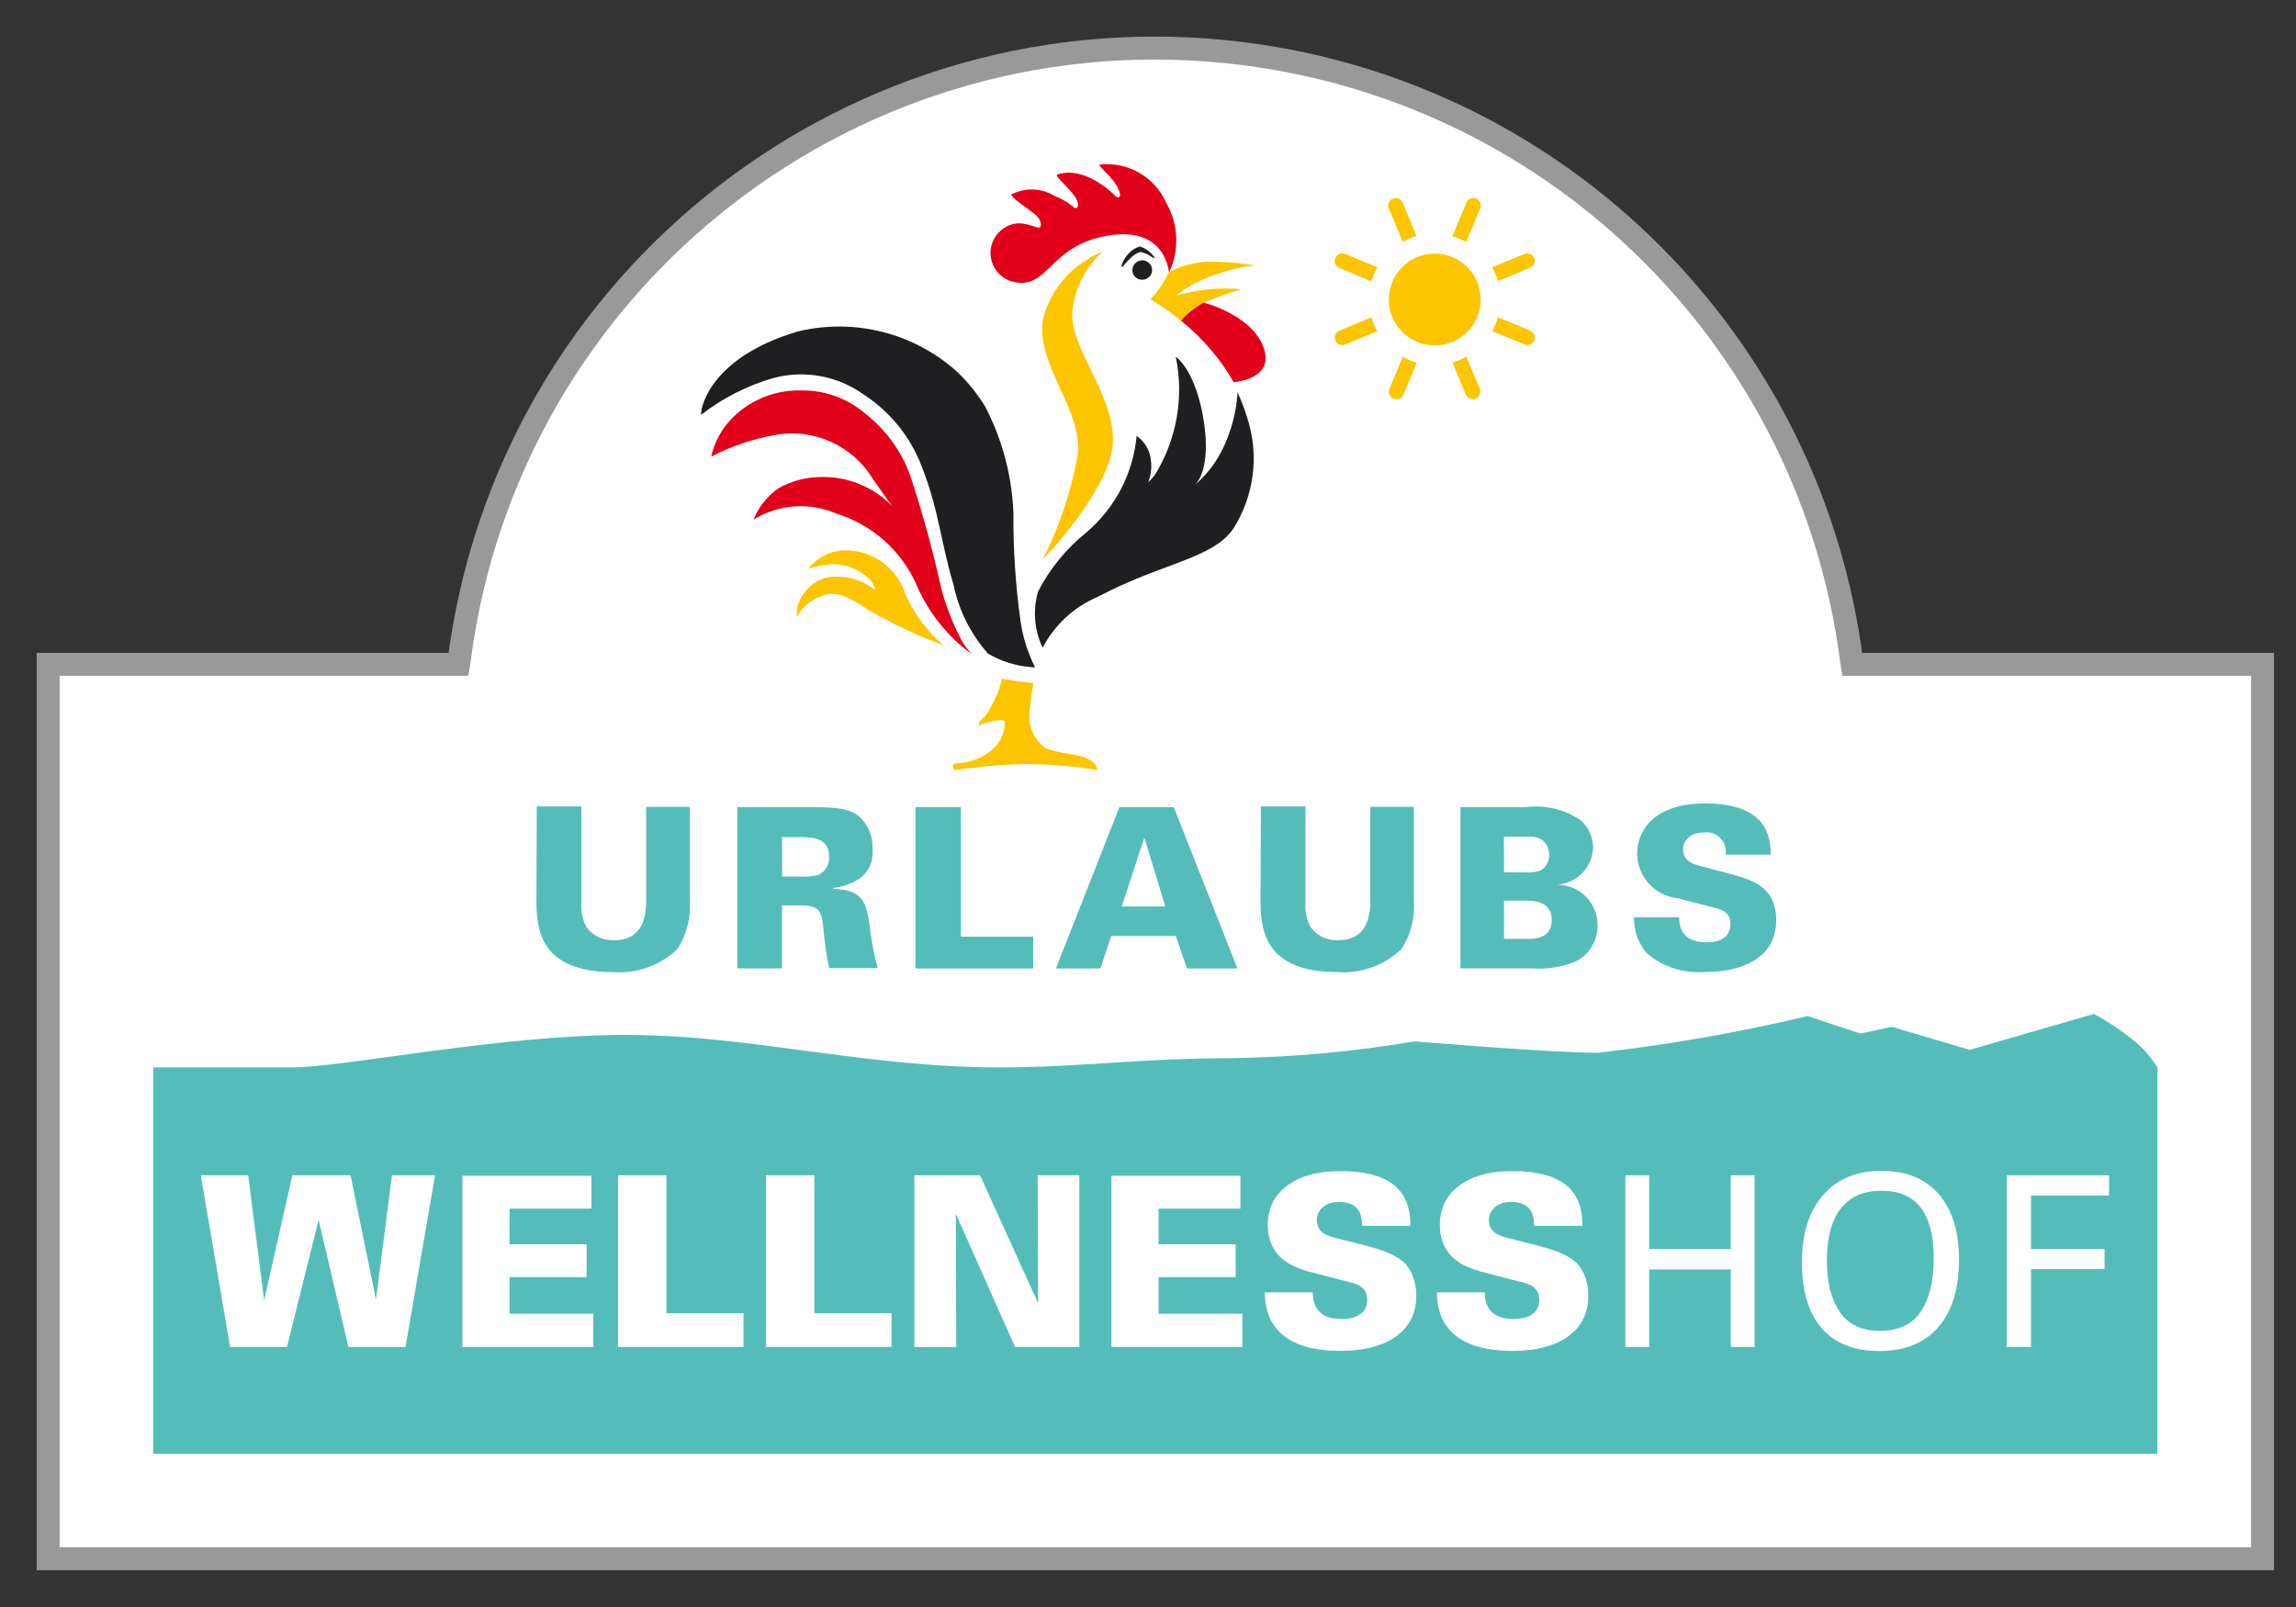 <?xml version="1.0" encoding="UTF-8"?>
<svg id="Ebene_2" data-name="Ebene 2" xmlns="http://www.w3.org/2000/svg" viewBox="0 0 50 35">
  <rect x="0" y="0" width="50" height="35" fill="#333333" stroke="none"/>
  <defs>
    <style>
      .cls-1 {
        fill: none;
      }

      .cls-2 {
        stroke: #999;
        stroke-width: .5px;
      }

      .cls-2, .cls-3 {
        fill: #fff;
      }

      .cls-4 {
        fill: #1f1e21;
      }

      .cls-5 {
        fill: #54bdba;
      }

      .cls-6 {
        fill: #fdc400;
      }

      .cls-7 {
        fill: #e2001a;
      }
    </style>
  </defs>
  <g>
    <path class="cls-2" d="M1.049,33.949V14.469h8.938l.007-.042C11.048,6.051,18.692.115,27.068,1.168c6.93.872,12.387,6.329,13.259,13.259l.007.042h8.938v19.48H1.049Z"/>
    <path class="cls-1" d="M1.1,14.517h8.931l.014-.083c.962-7.616,7.437-13.329,15.114-13.334M25.159,1.1c7.679-.003,14.16,5.711,15.118,13.33l.014.083h8.931v19.387"/>
  </g>
  <g>
    <path class="cls-6" d="M20.705,16.852c-.062-.059-.086-.147-.062-.229.027-.066.088-.111.159-.118.03-.006.06-.008.09-.007.255-.018.495-.124.679-.3.1-.109.167-.243.194-.388-.059.003-.117.013-.173.028-.081.021-.16.049-.236.083l-.166-.1c-.001-.124.065-.239.173-.3.166-.231.283-.492.346-.769l.139-.083s.139.028.326.055.346.042.353.042l.1.139c-.044.227-.074.456-.09.686,0,.146.076.506.3.6.147.055.301.092.457.111.166.018.327.062.478.132.249.139.249.326.243.346l-.139.111c-.493-.078-.991-.122-1.49-.132-.529.012-1.056.056-1.58.132,0,0-.101-.039-.101-.039Z"/>
    <path class="cls-3" d="M21.819,14.781s.139.028.333.055.353.042.353.042c-.042.234-.072.47-.09.707-.009.285.13.555.367.714.277.118.734.125.928.236s.187.236.187.236c-.5-.079-1.004-.123-1.51-.132-.534.011-1.066.055-1.594.132,0,0-.118-.125.028-.145.31-.006.606-.127.831-.34.153-.151.236-.36.229-.575-.029-.021-.064-.03-.1-.028-.067.004-.134.013-.2.028-.09.023-.178.053-.263.09,0,0-.014-.1.125-.187.177-.251.306-.533.381-.831M21.866,14.554l-.27.166c-.059.249-.161.485-.3.7-.142.087-.226.243-.222.409l.333.187c.061-.027.123-.05.187-.069-.022.057-.057.109-.1.152-.162.165-.379.264-.61.277-.035,0-.069.007-.1.007-.114.014-.212.088-.256.194-.035.123-.001.256.09.346l.215.076c.516-.076,1.037-.12,1.559-.132.494.01.987.051,1.476.125l.277-.222c-.004-.197-.121-.375-.3-.457-.164-.077-.34-.126-.52-.146-.147-.017-.291-.051-.43-.1-.152-.069-.229-.353-.229-.5.018-.221.048-.441.09-.658l-.208-.277s-.166-.014-.346-.042c-.112-.004-.223-.015-.333-.035,0,0-.003-.001-.003-.001Z"/>
  </g>
  <path class="cls-7" d="M25.457,5.94s-.062-1.109-1.49-.776c-1.136.263-1.164,1.164-1.919.97-.345-.094-.549-.45-.455-.795.057-.209.215-.376.42-.445.284-.1.54.083.624.062.042-.007.062-.159-.1-.291-.2-.159-.575-.395-.5-.436.292-.148.641-.135.921.035.162.061.312.15.443.263.021.021.145,0,.028-.215-.111-.194-.485-.485-.4-.513.617-.2,1.254.457,1.268.478s.18.083.035-.208c-.1-.208-.45-.478-.381-.485.614-.068,1.201.272,1.448.838.268.466.289,1.033.058,1.518Z"/>
  <path class="cls-6" d="M25.055,6.521c.084-.091.161-.188.229-.291.065-.096.122-.196.173-.3.252-.132.528-.21.811-.229.352-.005.705.02,1.053.076-.402.053-.793.163-1.164.326-.192.087-.374.196-.54.326.244-.059.492-.103.741-.132.224-.019.449-.017.672.007-.279.078-.552.175-.818.291-.192.092-.36.228-.492.395,0,0-.166-.139-.312-.242-.166-.116-.353-.227-.353-.227Z"/>
  <path class="cls-7" d="M26.212,6.591c-.102.057-.199.122-.291.194-.075.058-.142.125-.2.2.239.194.459.41.658.644.184.215.346.447.485.693,0,0,.852-.048.672-.693-.216-.761-1.324-1.038-1.324-1.038Z"/>
  <path class="cls-6" d="M24.016,5.476c-.149.061-.291.138-.423.229-.448.299-.765.757-.887,1.282-.125,1.012.88,1.926.762,2.931-.142.791-.399,1.556-.762,2.273,0,0,1.51-1.559,1.531-2.584s-.928-2.009-.887-2.806c.049-.509.286-.982.666-1.325Z"/>
  <path class="cls-4" d="M22.706,14.109c-.182-.383-.218-.819-.1-1.226.256-.496.612-.932,1.046-1.282.629-.53,1.024-1.287,1.1-2.106.181.123.296.322.312.54.021.16-.001.322-.062.471.053-.049.102-.102.146-.159.476-.769.64-1.691.457-2.577,0,0,.381.242.575,1.206.222,1.122-.076,1.51-.159,1.587.268-.231.483-.516.63-.838.172-.371.274-.77.3-1.178.081.178.151.36.208.547.267.81.157,1.697-.3,2.418-.457.665-1.545.741-2.945,1.483-.521.22-.949.614-1.212,1.115l.004-.001Z"/>
  <path class="cls-4" d="M25.09,5.885c-.004.116-.099.208-.215.208-.116.003-.212-.089-.215-.205v-.003c0-.119.096-.215.215-.215s.215.096.215.215h-0Z"/>
  <path class="cls-7" d="M20.933,13.935c.064.112.141.217.229.312-.54-.394-.962-.928-1.219-1.545-.335-.729-.965-1.281-1.732-1.517-.586-.253-1.258-.204-1.8.132.11-.278.301-.517.547-.686.282-.157.599-.24.921-.242.58-.014,1.14.214,1.545.63-.159-.222-.263-.367-.409-.575-.439-.738-1.29-1.125-2.134-.97-.486.085-.955.244-1.393.471.075-.34.252-.649.506-.887.393-.37.916-.569,1.455-.554.504-.008.994.167,1.379.492.451.348.795.816.991,1.351.271.821.5,1.656.686,2.5.105.377.248.741.428,1.088Z"/>
  <path class="cls-4" d="M20.767,12.744c.115.553.373,1.067.748,1.49.274.163.582.263.9.291.041.009.083.012.125.007-.162-.322-.27-.668-.319-1.025-.106-.771-.157-1.549-.152-2.328-.03-.812-.241-1.607-.617-2.328-.17-.277-.375-.531-.61-.755-.938-.843-2.23-1.172-3.457-.88-2.044.6-2.148,1.815-2.113,1.815.471-.365,1.007-.637,1.58-.8.672-.177,1.389-.045,1.954.36.58.376,1.024.927,1.268,1.573.374.945.415,1.658.693,2.58Z"/>
  <path class="cls-6" d="M19.051,12.848c-.01-.093-.055-.18-.125-.242-.209-.201-.486-.315-.776-.319-.186.009-.37.043-.547.1.181-.233.453-.379.748-.4.625-.028,1.19.371,1.372.97.19.42.469.793.818,1.095,0,0-.208-.076-.457-.18-.41-.175-.808-.375-1.192-.6-.208-.125-.554-.409-.908-.319-.267.066-.495.239-.63.478-.017-.185.04-.37.159-.513.169-.243.453-.38.748-.36.288.008.566.11.79.29Z"/>
  <path class="cls-4" d="M24.446,5.815c.063-.084.135-.161.215-.229.05-.045.109-.079.173-.1.05.012.099.028.146.049.051.027.099.057.146.09l.014-.021c-.043-.062-.097-.116-.159-.159-.048-.034-.102-.06-.159-.076-.094.026-.178.079-.242.152-.075.075-.129.168-.159.27,0,0,.025.024.025.024Z"/>
  <g>
    <path class="cls-6" d="M30.549,5.268c.094-.055.195-.097.3-.125l-.291-.7c-.02-.089-.108-.145-.197-.125-.089.02-.145.108-.125.197.004.019.012.037.022.053,0,0,.291.7.291.7Z"/>
    <path class="cls-6" d="M31.93,7.769c-.094.055-.195.097-.3.125l.291.7c.026.061.086.1.152.1.022.002.043-.003.062-.014.084-.035.124-.131.09-.215,0,0-.295-.696-.295-.696Z"/>
  </g>
  <g>
    <path class="cls-6" d="M33.411,5.621c-.035-.084-.131-.124-.215-.09l-.7.291c.054.094.096.195.125.3l.7-.291c.081-.035.121-.127.09-.21Z"/>
    <path class="cls-6" d="M29.863,6.91l-.693.291c-.083.031-.125.123-.094.206.001.003.002.006.004.009.025.062.085.102.152.1.022.002.043-.003.062-.014l.7-.291c-.054-.095-.099-.196-.131-.301Z"/>
  </g>
  <g>
    <path class="cls-6" d="M33.321,7.201l-.7-.291c-.032.104-.074.204-.125.3l.7.291c.02.008.041.013.062.014.066.001.127-.039.152-.1.033-.084-.006-.179-.089-.214Z"/>
    <path class="cls-6" d="M29.995,5.822l-.7-.291c-.084-.034-.18.006-.215.09-.036.081 0.0.175.081.211.003.001.006.003.009.004l.693.291c.034-.106.078-.208.132-.305Z"/>
  </g>
  <g>
    <path class="cls-6" d="M30.549,7.769l-.291.7c-.034.084.006.18.09.215.02.008.041.013.062.014.066.001.127-.039.152-.1l.291-.7c-.107-.027-.21-.071-.304-.129Z"/>
    <path class="cls-6" d="M31.93,5.268l.291-.7c.049-.077.027-.179-.05-.228s-.179-.027-.228.05c-.01.016-.018.034-.022.053l-.291.7c.104.032.204.074.3.125Z"/>
  </g>
  <path class="cls-6" d="M32.245,6.524c0,.552-.448,1-1,1s-1-.448-1-1,.448-1,1-1,1,.448,1,1Z"/>
  <path class="cls-5" d="M3.328,23.247h3.049c1.1,0,4.51-.707,7.24-.707s5.189.707,8.134.707c1.767,0,3.1-.2,5.058-.2,1.341-.02,2.678-.142,4-.367,0,0,2.938.249,3.991.249,1.537-.174,3.062-.441,4.566-.8l1.143.381.693-.145,1.691.5,2.709-.783c.292.161.57.346.831.554.218.169.403.375.547.61v8.418H3.335v-8.411s-.007-.006-.007-.006Z"/>
  <g>
    <polygon class="cls-3" points="8.188 28.302 7.634 25.598 6.369 25.598 6.364 25.608 5.752 28.322 5.405 25.598 4.373 25.598 5.011 29.337 6.25 29.337 6.939 26.567 7.587 29.337 8.831 29.337 9.474 25.598 8.536 25.598 8.188 28.302"/>
    <polygon class="cls-3" points="11.096 27.815 12.775 27.815 12.775 27.1 11.096 27.1 11.096 26.323 12.879 26.323 12.879 25.608 10.07 25.608 10.07 29.337 12.92 29.337 12.92 28.612 11.096 28.612 11.096 27.815"/>
    <polygon class="cls-3" points="14.511 25.598 13.459 25.598 13.459 29.337 16.191 29.337 16.191 28.602 14.511 28.602 14.511 25.598"/>
    <polygon class="cls-3" points="17.735 25.598 16.683 25.598 16.683 29.337 19.415 29.337 19.415 28.602 17.735 28.602 17.735 25.598"/>
    <polygon class="cls-3" points="22.607 28.384 21.343 25.598 19.912 25.598 19.912 29.337 20.824 29.337 20.814 26.432 22.105 29.337 23.504 29.337 23.504 25.598 22.597 25.598 22.607 28.384"/>
    <polygon class="cls-3" points="25.23 27.815 26.909 27.815 26.909 27.1 25.23 27.1 25.23 26.323 27.013 26.323 27.013 25.608 24.204 25.608 24.204 29.337 27.054 29.337 27.054 28.612 25.23 28.612 25.23 27.815"/>
    <path class="cls-3" d="M29.77,27.136l-.695-.176c-.149-.038-.252-.088-.311-.15-.059-.062-.088-.142-.088-.238,0-.11.044-.204.132-.28.088-.076.206-.114.355-.114.162,0,.286.041.371.122.085.081.127.206.127.376v.021h1.052v-.021c0-.397-.126-.691-.378-.883-.252-.192-.636-.287-1.151-.287-.484,0-.867.105-1.151.316-.283.211-.425.495-.425.855,0,.245.067.453.202.624s.363.301.684.391l.974.254c.204.055.306.174.306.357,0,.145-.051.252-.153.321-.102.069-.236.104-.402.104-.418,0-.629-.193-.632-.58h-1.042c0,.414.139.73.417.948.278.218.687.326,1.226.326.515,0,.919-.105,1.213-.316.294-.211.441-.507.441-.891,0-.249-.066-.462-.197-.64-.131-.178-.423-.324-.876-.438l-0.0 0Z"/>
    <path class="cls-3" d="M33.517,27.136l-.695-.176c-.149-.038-.252-.088-.311-.15-.059-.062-.088-.142-.088-.238,0-.11.044-.204.132-.28.088-.076.206-.114.355-.114.162,0,.286.041.371.122.085.081.127.206.127.376v.021h1.052v-.021c0-.397-.126-.691-.378-.883-.252-.192-.636-.287-1.151-.287-.484,0-.867.105-1.151.316-.283.211-.425.495-.425.855,0,.245.067.453.202.624.135.171.363.301.684.391l.974.254c.204.055.306.174.306.357,0,.145-.051.252-.153.321-.102.069-.236.104-.402.104-.418,0-.629-.193-.632-.58h-1.042c0,.414.139.73.417.948.278.218.687.326,1.226.326.515,0,.919-.105,1.213-.316.294-.211.441-.507.441-.891,0-.249-.066-.462-.197-.64-.131-.178-.423-.324-.876-.438l-0.0 0Z"/>
    <polygon class="cls-3" points="37.692 27.204 35.914 27.204 35.914 25.598 35.396 25.598 35.396 29.337 35.914 29.337 35.914 27.649 37.692 27.649 37.692 29.337 38.21 29.337 38.21 25.598 37.692 25.598 37.692 27.204"/>
    <path class="cls-3" d="M40.977,25.5c-.542,0-.968.176-1.275.528-.308.352-.461.842-.461,1.471,0,.622.143,1.098.43,1.429.287.332.707.497,1.259.497s.98-.173,1.28-.52c.301-.347.451-.838.451-1.473,0-.611-.147-1.086-.441-1.424-.294-.338-.708-.507-1.244-.507h0ZM41.829,28.568c-.188.278-.485.417-.889.417-.397,0-.689-.137-.876-.412-.187-.274-.28-.645-.28-1.111,0-.504.101-.885.303-1.142.202-.257.497-.386.884-.386s.674.124.86.373c.187.249.28.613.28,1.093,0,.501-.094.89-.282,1.168Z"/>
    <polygon class="cls-3" points="45.929 26.038 45.929 25.598 43.701 25.598 43.701 29.337 44.23 29.337 44.23 27.639 45.831 27.639 45.831 27.204 44.23 27.204 44.23 26.038 45.929 26.038"/>
  </g>
  <g>
    <path class="cls-5" d="M12.661,17.58v2.086c-.015.183.024.366.111.527.14.19.365.296.6.284.617,0,.7-.5.7-.852v-2.051h.949v2.03c.029.376-.066.75-.27,1.067-.376.359-.887.541-1.406.5-1.656,0-1.663-1.032-1.663-1.607l.007-2h.977s-.005.016-.005.016Z"/>
    <path class="cls-5" d="M16.056,17.58h1.621c.63,0,.873.042,1.081.249.171.183.258.429.242.679.028.26-.096.514-.319.651-.163.098-.345.16-.534.18v.021c.679.021.721.319.8.859.033.292.089.582.166.866h-1.057c-.057-.26-.096-.524-.118-.79-.042-.423-.055-.575-.5-.575h-.409v1.372h-.973s0-3.512,0-3.512ZM17.033,19.09h.367c.134.01.269.001.4-.028.164-.063.268-.225.256-.4,0-.43-.381-.43-.658-.43h-.367s.002.858.002.858Z"/>
    <path class="cls-5" d="M19.943,17.58h.984v2.82h1.573v.693h-2.564v-3.513h.007Z"/>
    <path class="cls-5" d="M24.377,17.58h1.185l1.386,3.513h-1.1l-.242-.707h-1.406l-.236.707h-.97s1.383-3.513,1.383-3.513ZM25.377,19.742l-.45-1.476h-.014l-.485,1.476h.949Z"/>
    <path class="cls-5" d="M28.43,17.58v2.086c-.015.183.024.366.111.527.14.19.365.296.6.284.617,0,.7-.5.7-.852v-2.051h.949v2.03c.029.376-.066.75-.27,1.067-.376.359-.887.541-1.406.5-1.656,0-1.663-1.032-1.663-1.607l.007-2h.977s-.005.016-.005.016Z"/>
    <path class="cls-5" d="M31.804,17.58h1.406c.425-.057.857.044,1.212.284.172.152.27.37.27.6-.014.416-.334.758-.748.8v.007c.471.016.845.402.845.873.01.339-.18.652-.485.8-.301.122-.626.172-.949.146h-1.551s0-3.51,0-3.51ZM32.753,19h.457c.115.011.231-.003.34-.042.119-.071.191-.201.187-.34.002-.119-.049-.233-.139-.312-.093-.066-.206-.095-.319-.083h-.527l.001.777ZM32.753,20.448h.54c.111,0,.5,0,.5-.409s-.4-.423-.527-.423h-.513v.832Z"/>
    <path class="cls-5" d="M36.564,19.977c.007.139.014.547.6.547.083,0,.52,0,.52-.4,0-.166-.069-.277-.3-.34l-.859-.222c-.492-.056-.865-.468-.873-.963,0-.568.43-1.1,1.476-1.1,1.372,0,1.427.741,1.434,1.115h-.982c.035-.232-.124-.448-.356-.483-.036-.005-.072-.006-.108-.002-.284,0-.464.159-.464.367,0,.256.215.319.353.36l.658.173c.464.125,1.018.27,1.018,1.012,0,.783-.672,1.129-1.552,1.129-.464.037-.923-.113-1.275-.416-.18-.218-.276-.493-.27-.776,0,0,.98-.001.98-.001Z"/>
  </g>
</svg>
